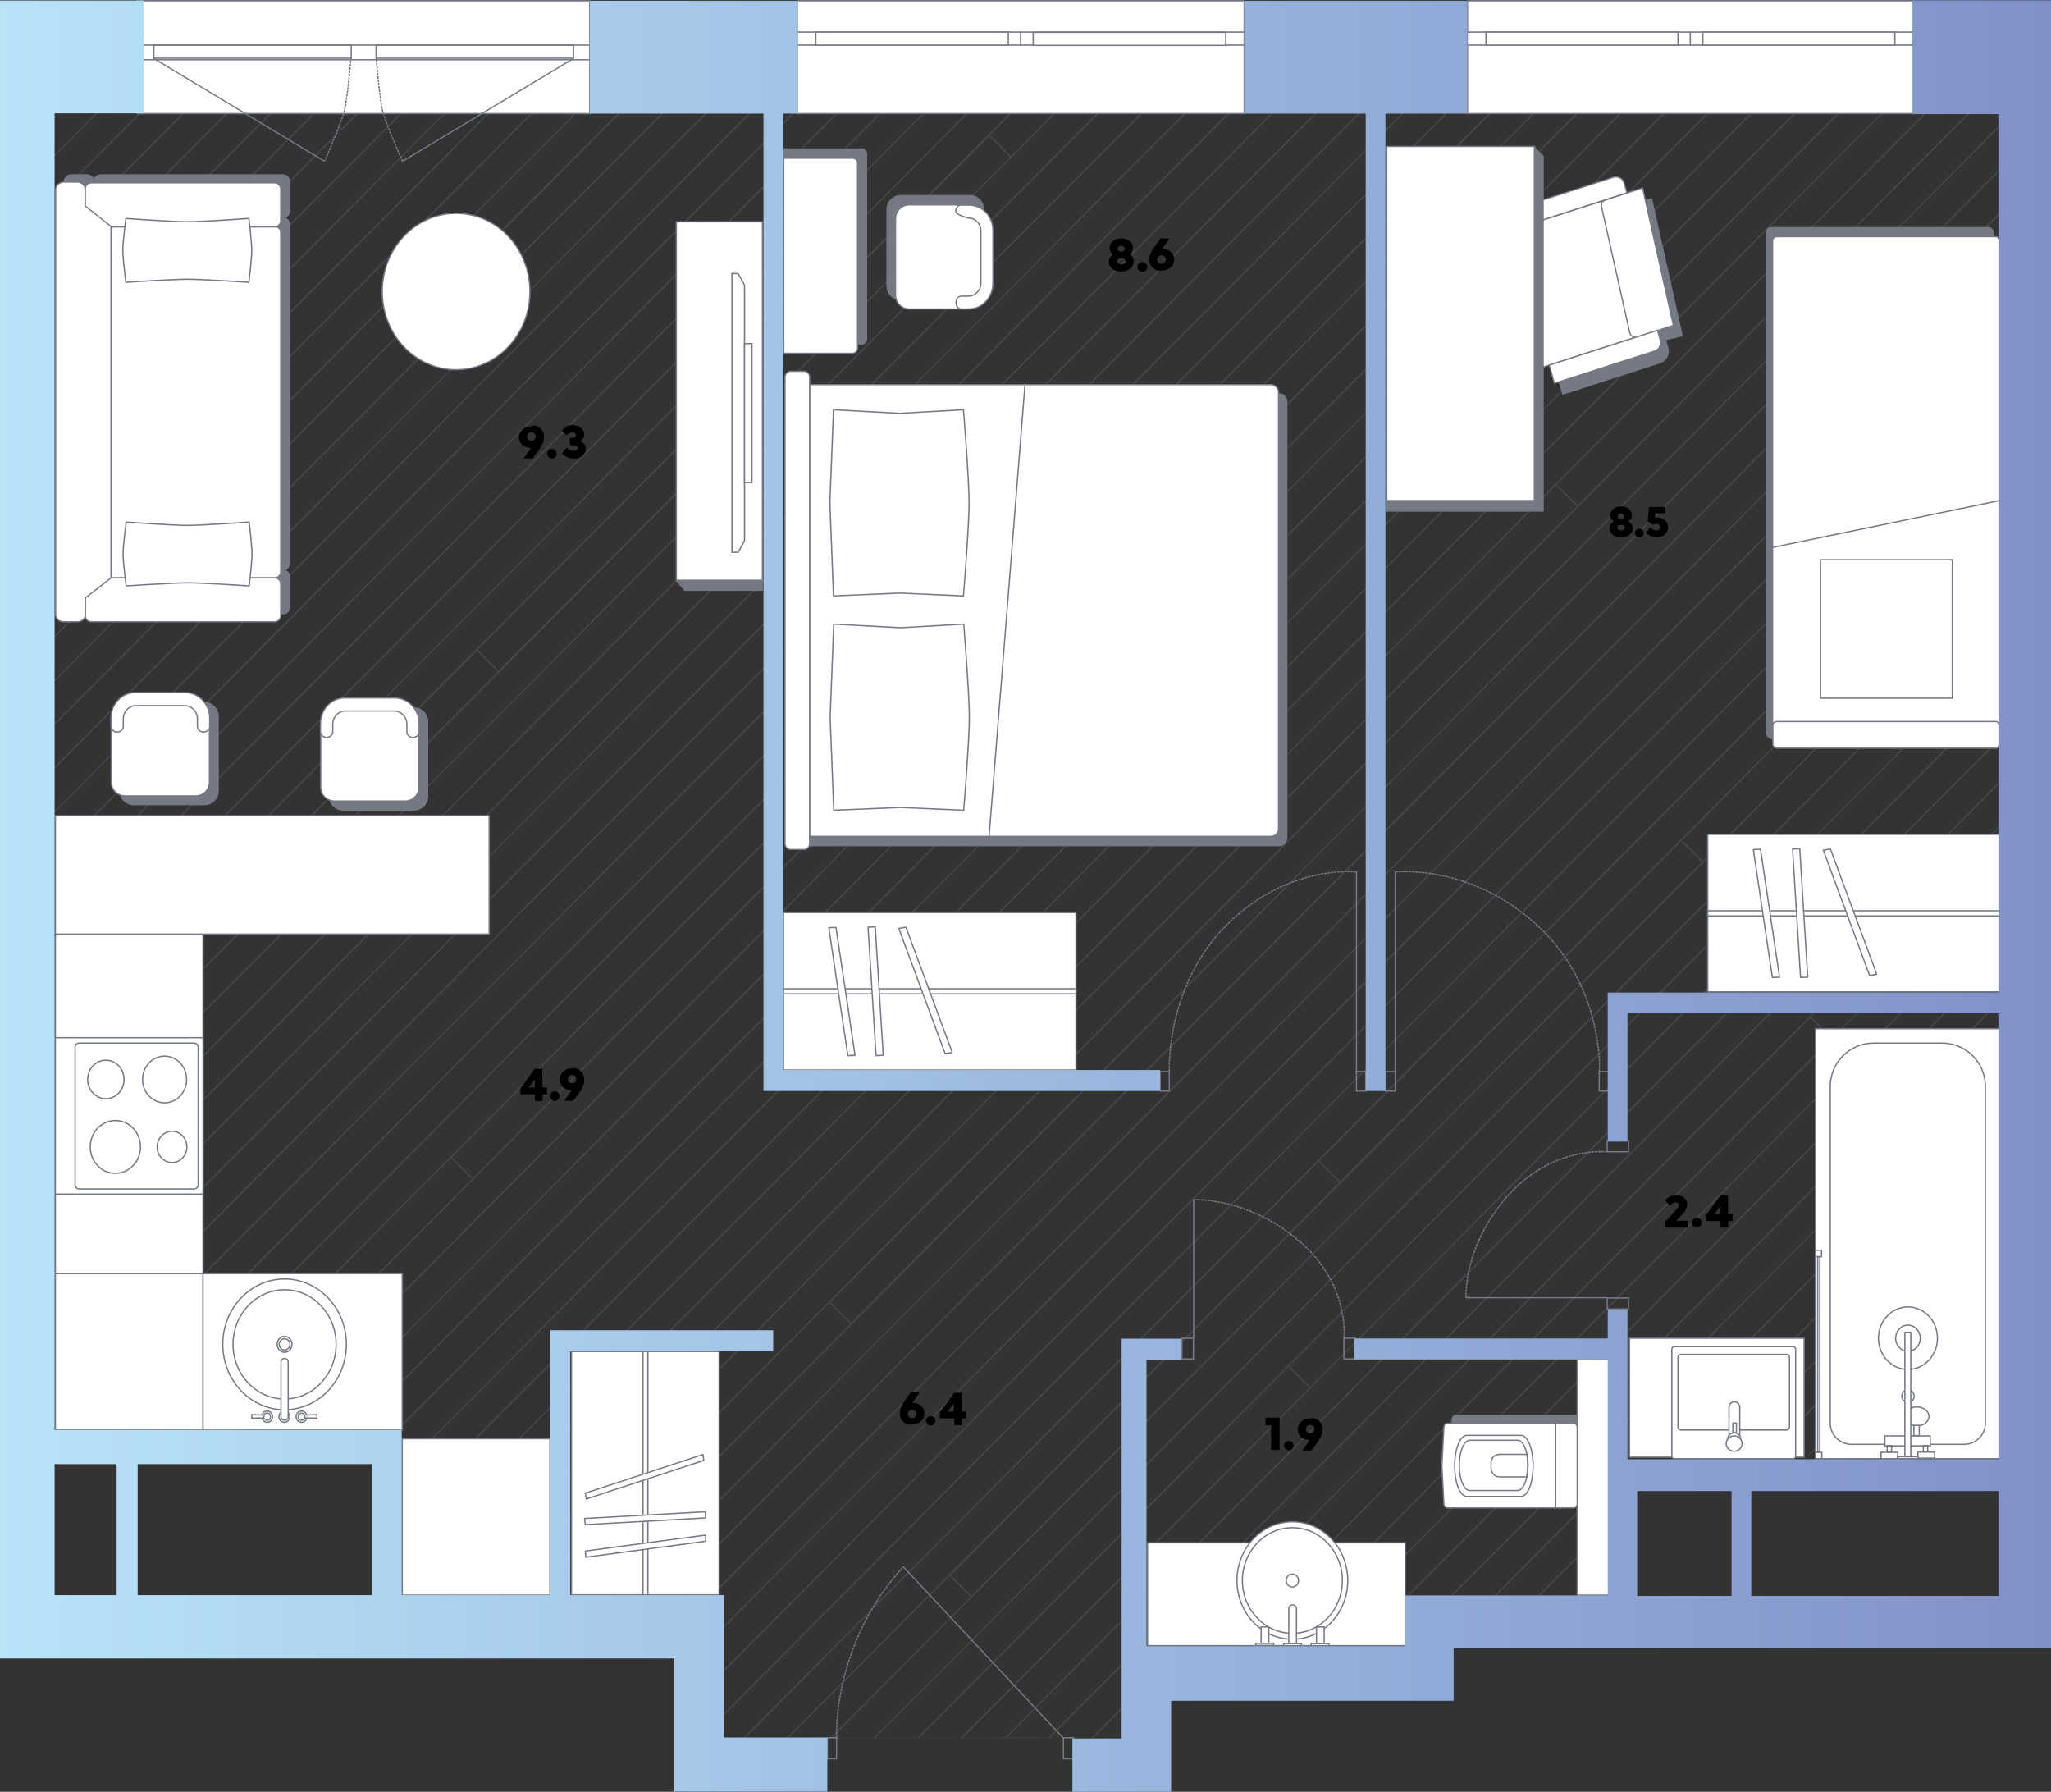 <?xml version="1.0" encoding="utf-8"?>
<!-- Generator: Adobe Illustrator 26.0.2, SVG Export Plug-In . SVG Version: 6.00 Build 0)  -->
<svg version="1.1" id="Layer_2" xmlns="http://www.w3.org/2000/svg" xmlns:xlink="http://www.w3.org/1999/xlink" x="0px" y="0px"
	 viewBox="0 0 800 698.8" style="enable-background:new 0 0 800 698.8;" xml:space="preserve">
<rect x="0" y="0" width="800" height="698.8" fill="#333333" stroke="none"/>
<style type="text/css">
	.st0{opacity:0.3;}
	.st1{fill:#757984;}
	.st2{opacity:0.3;fill:#757984;enable-background:new    ;}
	.st3{fill-rule:evenodd;clip-rule:evenodd;fill:#FFFFFF;stroke:#757984;stroke-width:0.5;stroke-miterlimit:10;}
	.st4{fill:#757984;stroke:#757984;stroke-width:0.5;stroke-miterlimit:10;}
	.st5{fill:#FFFFFF;stroke:#757984;stroke-width:0.5;stroke-miterlimit:10;}
	.st6{fill:none;stroke:#757984;stroke-width:0.5;stroke-miterlimit:10;}
	.st7{fill-rule:evenodd;clip-rule:evenodd;fill:#757984;stroke:#757984;stroke-width:0.5;stroke-miterlimit:10;}
	.st8{fill:#757984;stroke:#757984;stroke-width:0.5;stroke-linecap:round;stroke-linejoin:round;stroke-miterlimit:10;}
	.st9{fill:#FFFFFF;stroke:#757984;stroke-width:0.5;stroke-linecap:round;stroke-linejoin:round;stroke-miterlimit:10;}
	.st10{fill:none;stroke:#757984;stroke-width:0.5;stroke-linecap:round;stroke-linejoin:round;stroke-miterlimit:10;}
	.st11{fill:none;stroke:#757984;stroke-width:0.5;stroke-miterlimit:10;stroke-dasharray:1,0.3;}
	.st12{fill:none;stroke:#757984;stroke-width:0.5;stroke-miterlimit:10;stroke-dasharray:1.005,0.301;}
	.st13{fill:url(#SVGID_1_);}
</style>
<g class="st0">
	<polygon class="st1" points="225.7,42.6 21.3,247.9 21.3,248.6 226.4,42.6 	"/>
	<polygon class="st1" points="293.6,42.6 21.3,316.2 21.3,316.9 294.3,42.6 	"/>
	<polygon class="st1" points="310.6,42.6 21.3,333.3 21.3,334 311.3,42.6 	"/>
	<polygon class="st1" points="208.7,42.6 81,170.8 72.9,162.7 192.4,42.6 191.7,42.6 21.3,213.8 21.3,214.5 72.5,163 80.7,171.2 
		21.3,230.9 21.3,231.6 209.4,42.6 	"/>
	<polygon class="st1" points="327.6,42.6 21.3,350.3 21.3,351 328.3,42.6 	"/>
	<polygon class="st1" points="242.6,42.6 21.3,265 21.3,265.7 243.4,42.6 	"/>
	<polygon class="st1" points="259.6,42.6 21.3,282.1 21.3,282.8 260.3,42.6 	"/>
	<polygon class="st1" points="276.6,42.6 21.3,299.1 21.3,299.8 277.3,42.6 	"/>
	<polygon class="st1" points="446.5,42.6 21.3,469.8 21.3,470.5 447.2,42.6 	"/>
	<polygon class="st1" points="463.5,42.6 21.3,486.9 21.3,487.6 464.2,42.6 	"/>
	<polygon class="st1" points="174.7,42.6 21.3,196.7 21.3,197.4 175.4,42.6 	"/>
	<polygon class="st1" points="480.5,42.6 21.3,503.9 21.3,504.6 481.2,42.6 	"/>
	<polygon class="st1" points="497.4,42.6 21.3,521 21.3,521.7 498.1,42.6 	"/>
	<polygon class="st1" points="361.6,42.6 21.3,384.5 21.3,385.2 362.3,42.6 	"/>
	<polygon class="st1" points="344.6,42.6 21.3,367.4 21.3,368.1 345.3,42.6 	"/>
	<polygon class="st1" points="378.5,42.6 21.3,401.5 21.3,402.2 379.2,42.6 	"/>
	<path class="st1" d="M412.5,42.6l-18.2,18.3l-8.2-8.2l10.1-10.2h-0.7l-374.3,376v0.7L186,253.8l8.2,8.2L21.3,435.7v0.7l392-393.8
		L412.5,42.6L412.5,42.6z M194.5,261.6l-8.2-8.2L385.8,53.1l8.2,8.2L194.5,261.6z"/>
	<polygon class="st1" points="72.8,42.6 21.3,94.3 21.3,95 73.5,42.6 	"/>
	<polygon class="st1" points="780.2,458.9 780.2,458.2 671.3,567.6 672,567.6 	"/>
	<polygon class="st1" points="157.7,42.6 21.3,179.7 21.3,180.4 158.4,42.6 	"/>
	<polygon class="st1" points="429.5,42.6 21.3,452.7 21.3,453.4 430.2,42.6 	"/>
	<polygon class="st1" points="637.3,567.6 638,567.6 780.2,424.8 780.2,424.1 	"/>
	<polygon class="st1" points="701.3,42.6 156.6,589.8 156.6,590.5 702,42.6 	"/>
	<polygon class="st1" points="780.2,441.8 780.2,441.1 654.3,567.6 655,567.6 	"/>
	<polygon class="st1" points="773.2,567.6 773.9,567.6 780.2,561.3 780.2,560.6 	"/>
	<polygon class="st1" points="780.2,475.3 688.2,567.6 689,567.6 780.2,476 	"/>
	<polygon class="st1" points="549.8,622.1 780.2,390.6 780.2,389.9 549.1,622.1 	"/>
	<polygon class="st1" points="123.7,42.6 21.3,145.5 21.3,146.2 124.4,42.6 	"/>
	<polygon class="st1" points="106.8,42.6 21.3,128.5 21.3,129.2 107.5,42.6 	"/>
	<polygon class="st1" points="140.7,42.6 21.3,162.6 21.3,163.3 141.4,42.6 	"/>
	<polygon class="st1" points="89.8,42.6 21.3,111.4 21.3,112.1 90.5,42.6 	"/>
	<polygon class="st1" points="38.8,42.6 21.3,60.2 21.3,60.9 39.5,42.6 	"/>
	<polygon class="st1" points="514.4,42.6 21.3,538.1 21.3,538.8 515.1,42.6 	"/>
	<polygon class="st1" points="21.8,42.6 21.3,43.1 21.3,43.8 22.5,42.6 	"/>
	<polygon class="st1" points="55.8,42.6 21.3,77.3 21.3,78 56.5,42.6 	"/>
	<polygon class="st1" points="481.6,639.5 780.2,339.4 780.2,338.7 714.6,404.7 706.4,396.5 780.2,322.4 780.2,321.7 463.9,639.5 
		464.6,639.5 706.1,396.9 714.2,405 480.9,639.5 	"/>
	<polygon class="st1" points="780.2,168.1 280.6,670 280.6,670.7 780.2,168.8 	"/>
	<polygon class="st1" points="780.2,304.6 408.9,677.7 409.6,677.7 780.2,305.3 	"/>
	<polygon class="st1" points="548.2,623.1 531.8,639.5 532.5,639.5 548.2,623.8 	"/>
	<polygon class="st1" points="780.2,372.9 523.3,631 515.2,622.8 780.2,356.5 780.2,355.8 497.9,639.5 498.6,639.5 514.8,623.1 
		523,631.3 514.9,639.5 515.6,639.5 780.2,373.6 	"/>
	<polygon class="st1" points="447.6,672.9 442.8,677.7 443.5,677.7 447.6,673.6 	"/>
	<polygon class="st1" points="664.4,336.8 664.8,336.5 664.5,336.2 780.2,220 780.2,219.3 664.2,335.8 656.3,328 655.9,328.3 
		663.8,336.2 378.9,622.4 370.8,614.3 780.2,202.9 780.2,202.2 522.8,460.8 514.6,452.7 780.2,185.9 780.2,185.1 289.9,677.7 
		290.7,677.7 514.3,453 522.4,461.2 306.9,677.7 307.6,677.7 370.4,614.6 378.6,622.8 323.9,677.7 324.6,677.7 664.2,336.6 	"/>
	<polygon class="st1" points="780.2,236.3 340.9,677.7 341.6,677.7 780.2,237 	"/>
	<polygon class="st1" points="780.2,287.5 391.9,677.7 392.6,677.7 780.2,288.2 	"/>
	<polygon class="st1" points="780.2,270.5 511,540.9 502.9,532.7 780.2,254.1 780.2,253.4 357.9,677.7 358.6,677.7 502.5,533.1 
		510.7,541.2 374.9,677.7 375.6,677.7 780.2,271.2 	"/>
	<polygon class="st2" points="420.3,677.5 312.9,677.8 312.4,678.3 420.8,678 	"/>
	<polygon class="st1" points="447.6,655.8 425.8,677.7 426.5,677.7 447.6,656.5 	"/>
	<polygon class="st1" points="780.2,526.5 739.2,567.6 739.9,567.6 780.2,527.2 	"/>
	<polygon class="st1" points="780.2,509.4 722.2,567.6 722.9,567.6 780.2,510.1 	"/>
	<polygon class="st1" points="780.2,492.3 705.2,567.6 705.9,567.6 780.2,493 	"/>
	<polygon class="st1" points="780.2,543.5 756.2,567.6 756.9,567.6 780.2,544.2 	"/>
	<polygon class="st1" points="633.4,605.7 617.1,622.1 617.8,622.1 633.4,606.4 	"/>
	<polygon class="st1" points="633.4,571.6 583.1,622.1 583.8,622.1 633.4,572.3 	"/>
	<polygon class="st1" points="780.2,407 566.1,622.1 566.8,622.1 780.2,407.7 	"/>
	<polygon class="st1" points="633.4,588.6 600.1,622.1 600.8,622.1 633.4,589.3 	"/>
	<polygon class="st1" points="780.2,133.9 280.6,635.8 280.6,636.5 780.2,134.7 	"/>
	<polygon class="st1" points="395.8,299 396.2,298.6 396.2,298.6 651,42.6 650.3,42.6 395.8,298.2 387.7,290.1 387.3,290.4 
		395.5,298.6 135.5,559.8 136.2,559.8 	"/>
	<polygon class="st1" points="616.3,42.6 101.5,559.8 102.2,559.8 617.1,42.6 	"/>
	<polygon class="st1" points="633.3,42.6 118.5,559.8 119.2,559.8 634,42.6 	"/>
	<polygon class="st1" points="667.3,42.6 152.5,559.8 153.2,559.8 668,42.6 	"/>
	<polygon class="st1" points="599.4,42.6 84.6,559.8 85.3,559.8 600.1,42.6 	"/>
	<polygon class="st1" points="548.4,42.6 33.6,559.8 34.3,559.8 549.1,42.6 	"/>
	<polygon class="st1" points="184,459.7 184.3,459.4 176.3,451.3 583.1,42.6 582.4,42.6 459.2,166.3 451.1,158.1 566.1,42.6 
		565.4,42.6 50.6,559.8 51.3,559.8 450.7,158.5 458.9,166.6 175.9,450.9 175.8,450.9 175.5,451.2 175.5,451.3 67.6,559.8 
		68.3,559.8 175.9,451.7 	"/>
	<polygon class="st1" points="684.3,42.6 156.6,572.7 156.6,573.4 685,42.6 	"/>
	<polygon class="st1" points="780.2,99.8 256.6,625.9 257.3,625.9 780.2,100.5 	"/>
	<polygon class="st1" points="780.2,116.9 273.6,625.9 274.3,625.9 780.2,117.6 	"/>
	<polygon class="st1" points="780.2,151 280.6,652.9 280.6,653.6 780.2,151.7 	"/>
	<polygon class="st1" points="718.3,42.6 163,600.5 156.6,594.1 156.6,594.8 162.6,600.8 156.6,606.9 156.6,607.6 719,42.6 	"/>
	<polygon class="st1" points="780.2,82.7 239.6,625.9 240.3,625.9 780.2,83.5 	"/>
	<polygon class="st1" points="531.4,42.6 21.3,555.1 21.3,555.8 532.1,42.6 	"/>
	<polygon class="st1" points="780.2,65.7 332,515.9 323.9,507.8 780.2,49.3 780.2,48.6 205.6,625.9 206.3,625.9 323.5,508.1 
		331.7,516.3 222.6,625.9 223.3,625.9 780.2,66.4 	"/>
	<polygon class="st1" points="735.3,42.6 156.6,623.9 156.6,624.6 736,42.6 	"/>
	<polygon class="st1" points="769.2,42.6 615.4,197.1 607.2,189 752.9,42.6 752.2,42.6 171.7,625.9 172.4,625.9 606.9,189.3 
		615,197.5 188.6,625.9 189.3,625.9 769.9,42.6 	"/>
</g>
<g>
	
		<rect id="Кухня_00000038410808589646860290000006825115278601434290_" x="21.6" y="364" class="st3" width="57.6" height="132.7"/>
	<g id="Стол_с_креслом_00000116934846113446573420000000750367609725032367_">
		<path class="st4" d="M607.1,145.3l29.1-9.4l0,0l-11.9-53.3l19.9-5l11.9,53.3l-6.5,1.6l0.9,3.1c0.7,2.4-0.6,5-2.9,5.8l-38,12.3
			L607.1,145.3z"/>
		<polygon class="st5" points="583.5,91.7 598.7,144.2 646.5,128.8 631.3,76.3 		"/>
		<path class="st5" d="M635.7,129.8l-11-49.1c-0.3-1.2,0.4-2.4,1.5-2.7l14.5-4.7l12,53.6l-14.3,4.6C637.3,131.8,636,131,635.7,129.8
			z"/>
		<path class="st5" d="M646.5,128.8l1.1,3.8c0.5,1.8-0.4,3.7-2.2,4.3l-39.1,12.6l-2-7.1L646.5,128.8z"/>
		<path class="st5" d="M634.6,75.2l-1.1-3.8c-0.5-1.8-2.3-2.8-4.1-2.3l-39.1,12.6l2,7.1L634.6,75.2z"/>
		<rect x="540.9" y="57.1" class="st5" width="57.7" height="138.2"/>
		<polygon class="st4" points="540.8,195.3 598.5,195.3 598.5,57.5 601.9,61 601.9,199.3 598.5,199.3 540.8,199.3 		"/>
	</g>
	<g id="Кровать_1_00000047028502290417687690000000883003081813104818_">
		<path class="st4" d="M777.5,287.9V90.7c0-1-0.9-1.9-1.9-1.9h-84.8c-1,0-1.9,0.9-1.9,1.9v194.6c0,1.6,1.3,2.8,2.8,2.8h85.6
			C777.4,288.2,777.5,288.1,777.5,287.9z"/>
		<path class="st5" d="M780.1,284.5V94c0-0.9-0.7-1.7-1.7-1.7h-85.3c-0.9,0-1.7,0.7-1.7,1.7v190.5H780.1z"/>
		<path class="st5" d="M780.1,283v7.2c0,0.9-0.7,1.6-1.6,1.6h-85.4c-0.9,0-1.6-0.7-1.6-1.6V283c0-0.9,0.7-1.6,1.6-1.6h85.4
			C779.4,281.4,780.1,282.1,780.1,283z"/>
		<rect x="710.1" y="218.3" class="st6" width="51.4" height="54"/>
		<line class="st6" x1="691.4" y1="213.5" x2="780.1" y2="195.2"/>
	</g>
	<g id="Туалетный_столик_00000044871890178159198460000017283807892776468647_">
		<path class="st4" d="M338,132.3V60c0-1-0.8-1.9-1.9-1.9h-30.5v76.1h30.5C337.2,134.1,338,133.3,338,132.3z"/>
		<path class="st5" d="M334.5,135.8V63.6c0-1-0.8-1.9-1.9-1.9h-26.9v76.1h26.9C333.7,137.7,334.5,136.9,334.5,135.8z"/>
		<g id="Стул_00000078758141738629123750000000386209719984208539_">
			<path class="st4" d="M383.6,81.7v29.8c0,3-2.4,5.4-5.4,5.4h-26.8c-3,0-5.4-2.4-5.4-5.4V81.7c0-3,2.4-5.4,5.4-5.4h26.8
				C381.2,76.3,383.6,78.7,383.6,81.7z"/>
			<path class="st5" d="M382.6,85.3v29.8c0,3-2.4,5.4-5.4,5.4h-22.5c-3,0-5.4-2.4-5.4-5.4V85.3c0-3,2.4-5.4,5.4-5.4h22.5
				C380.1,79.9,382.6,82.3,382.6,85.3z"/>
			<path class="st5" d="M387.3,89.8v20.7c0,5.5-4.2,10-9.4,10h-3c-1.1,0-2-1.1-2-2.5s0.9-2.5,2-2.5h2.8c2.7,0,4.9-2.3,4.9-5.1V90.1
				c0-2.8-2.2-5.1-4.9-5.1c0,0-4.9-1.1-4.9-2.5s0.9-2.5,2-2.5h3C383.1,79.9,387.3,84.3,387.3,89.8z"/>
		</g>
	</g>
	<g id="Плита_00000090977072878394680300000015929569946272727941_">
		<rect x="21.6" y="404.7" class="st3" width="57.6" height="61"/>
		<path class="st3" d="M75.7,463.7H30.9c-0.9,0-1.6-0.7-1.6-1.6v-53.7c0-0.9,0.7-1.6,1.6-1.6h44.8c0.9,0,1.6,0.7,1.6,1.6v53.7
			C77.3,462.9,76.6,463.7,75.7,463.7z"/>
		<ellipse class="st3" cx="41.3" cy="421" rx="7.1" ry="7.5"/>
		<ellipse class="st3" cx="64.2" cy="421" rx="8.6" ry="9.1"/>
		<ellipse class="st3" cx="45" cy="447.3" rx="9.8" ry="10.3"/>
		<ellipse class="st3" cx="67.1" cy="447.3" rx="5.8" ry="6.1"/>
	</g>
	
		<rect id="Инсталяция_00000066483027051231551670000015908208661232501933_" x="615.2" y="530.1" class="st5" width="15.5" height="92"/>
	
		<rect id="Инсталяция_00000070804010247500057760000004779626936428193152_" x="447.6" y="601.7" class="st5" width="100.5" height="40.1"/>
	
		<rect id="Инсталяция_00000147939168451174637160000010970227672126493314_" x="635.6" y="521.9" class="st5" width="68.1" height="46.4"/>
	<g id="Шкаф_00000039124692973596405550000005828061990305625788_">
		<g id="Основа_00000079454448000688100440000009516228205356891065_">
			<rect x="666.1" y="325.4" class="st5" width="114.1" height="61.4"/>
			<rect x="666.1" y="355.2" class="st5" width="114.1" height="2"/>
		</g>
		<g id="Палки_00000035525725849368843410000005424313863271200179_">
			<path class="st5" d="M683.9,331.4l7.4,49.7l0.1,0.1l2.6-0.1c0.1,0,0.1,0,0.1-0.1l-7.4-49.7l-0.1-0.1l-2.6,0.1
				C683.9,331.4,683.9,331.4,683.9,331.4z"/>
			<path class="st5" d="M699.2,331.2l3.1,49.9l0.1,0.1l2.6-0.1c0.1,0,0.1,0,0.1-0.1l-3.1-49.9l-0.1-0.1l-2.6,0.1
				C699.2,331.1,699.2,331.2,699.2,331.2z"/>
			<path class="st5" d="M711.2,331.6l18,48.7l0.1,0.1l2.6-0.4c0.1,0,0.1,0,0.1-0.1l-18-48.7l-0.1-0.1L711.2,331.6L711.2,331.6z"/>
		</g>
	</g>
	<g id="Шкаф_00000023278680830372675620000017270184593509320098_">
		<g id="Основа_00000108272831543350798500000012863234436622543779_">
			<rect x="305.6" y="355.9" class="st5" width="114.1" height="61.4"/>
			<rect x="305.6" y="385.6" class="st5" width="114.1" height="2"/>
		</g>
		<g id="Палки_00000177444411113542508220000002798874690658404240_">
			<path class="st5" d="M323.3,361.9l7.4,49.7l0.1,0.1l2.6-0.1c0.1,0,0.1,0,0.1-0.1l-7.4-49.7l-0.1-0.1l-2.6,0.1L323.3,361.9z"/>
			<path class="st5" d="M338.6,361.7l3.1,49.9l0.1,0.1l2.6-0.1c0.1,0,0.1,0,0.1-0.1l-3.1-49.9l-0.1-0.1l-2.6,0.1
				C338.6,361.6,338.6,361.6,338.6,361.7z"/>
			<path class="st5" d="M350.6,362.1l18,48.7l0.1,0.1l2.6-0.4c0.1,0,0.1,0,0.1-0.1l-18-48.7l-0.1-0.1L350.6,362.1
				C350.6,362,350.6,362.1,350.6,362.1z"/>
		</g>
	</g>
	<g id="Шкаф_00000178164380535878847680000004602728374074730428_">
		<g id="Основа_00000098195553938265587310000017115744074662195871_">
			<rect x="222.9" y="527.1" class="st5" width="57.6" height="94.9"/>
			<rect x="250.8" y="527.1" class="st5" width="1.9" height="94.9"/>
		</g>
		<g id="Палки_00000144303240301046226980000010185796871329734538_">
			<path class="st5" d="M228.5,607.3l46.7-6.2l0.1-0.1l-0.1-2.2c0-0.1,0-0.1-0.1-0.1l-46.7,6.2l-0.1,0.1L228.5,607.3L228.5,607.3z"
				/>
			<path class="st5" d="M228.3,594.6l46.8-2.6c0,0,0.1,0,0.1-0.1l-0.1-2.2c0-0.1,0-0.1-0.1-0.1l-46.9,2.6c0,0-0.1,0-0.1,0.1
				L228.3,594.6L228.3,594.6z"/>
			<path class="st5" d="M228.7,584.6l45.7-15l0.1-0.1l-0.3-2.1c0-0.1,0-0.1-0.1-0.1l-45.7,15l-0.1,0.1L228.7,584.6L228.7,584.6z"/>
		</g>
	</g>
	<g id="Ванна_00000142162566524651275830000004023544782780683402_">
		<rect x="708.1" y="401.2" class="st5" width="72" height="167.7"/>
		<path class="st5" d="M774.4,423.7V555c0,4.6-3.7,8.3-8.3,8.3h-43.9c-4.6,0-8.3-3.7-8.3-8.3V423.7c0-9.3,7.6-16.9,16.9-16.9h26.7
			C766.9,406.8,774.4,414.4,774.4,423.7z"/>
		<ellipse class="st5" cx="744.2" cy="544.5" rx="2.4" ry="2.5"/>
		<g id="Душевая_лейка_00000024690094678772802880000003329577813006150329_">
			<rect x="735.2" y="560" class="st5" width="17.7" height="3.9"/>
			<ellipse class="st5" cx="747.7" cy="552.4" rx="4.7" ry="3.7"/>
			<ellipse class="st5" cx="744.2" cy="521.9" rx="11.5" ry="12.2"/>
			<ellipse class="st6" cx="744.2" cy="521.9" rx="4.8" ry="5.1"/>
			<rect x="743" y="519.6" class="st5" width="2.3" height="48.5"/>
			<rect x="740.2" y="568.1" class="st6" width="7.9" height="0.8"/>
			<rect x="733.7" y="566.4" class="st6" width="6.5" height="2.5"/>
			<rect x="748.1" y="566.3" class="st6" width="6.5" height="2.4"/>
			<rect x="736.1" y="563.8" class="st6" width="1.7" height="2.4"/>
			<rect x="750.2" y="563.8" class="st6" width="1.7" height="2.4"/>
			<rect x="746.5" y="555.9" class="st5" width="2.1" height="4"/>
		</g>
		<g id="Шторка_00000163070262242996817470000010104982617173797818_">
			<rect x="708.1" y="566.4" class="st5" width="2.5" height="2.5"/>
			<rect x="708.1" y="487.6" class="st5" width="2.4" height="2.5"/>
			<rect x="709" y="490.2" class="st5" width="0.8" height="76.2"/>
		</g>
	</g>
	
		<ellipse id="Журнальный_стол_00000067235913624521571670000011972272313813589651_" class="st5" cx="177.9" cy="113.7" rx="28.8" ry="30.5"/>
	<g id="Стул_00000154395176114879463420000015131291219880540823_">
		<path class="st4" d="M79.7,274H52.2c-3,0-5.4,2.4-5.4,5.4v29c0,3,2.4,5.4,5.4,5.4h27.5c3,0,5.4-2.4,5.4-5.4v-29
			C85.1,276.5,82.7,274,79.7,274z"/>
		<path class="st5" d="M76.3,275.2H48.8c-3,0-5.4,2.4-5.4,5.4V305c0,3,2.4,5.4,5.4,5.4h27.5c3,0,5.4-2.4,5.4-5.4v-24.4
			C81.8,277.6,79.3,275.2,76.3,275.2z"/>
		<path class="st5" d="M72.3,270.1H52.7c-5.2,0-9.4,4.5-9.4,10v3.2c0,1.2,1.1,2.2,2.4,2.2s2.4-1,2.4-2.2v-3c0-2.8,2.2-5.1,4.9-5.1
			h19.1c2.7,0,4.9,2.3,4.9,5.1v3c0,1.2,1.1,2.2,2.4,2.2s2.4-1,2.4-2.2v-3.2C81.8,274.6,77.5,270.1,72.3,270.1z"/>
	</g>
	<g id="Стул_00000083785529278748753200000005357869888492544640_">
		<path class="st4" d="M161.4,276.1h-27.5c-3,0-5.4,2.4-5.4,5.4v29c0,3,2.4,5.4,5.4,5.4h27.5c3,0,5.4-2.4,5.4-5.4v-29
			C166.8,278.5,164.4,276.1,161.4,276.1z"/>
		<path class="st5" d="M158,277.2h-27.5c-3,0-5.4,2.4-5.4,5.4V307c0,3,2.4,5.4,5.4,5.4H158c3,0,5.4-2.4,5.4-5.4v-24.4
			C163.4,279.6,161,277.2,158,277.2z"/>
		<path class="st5" d="M154,272.2h-19.6c-5.2,0-9.4,4.5-9.4,10v3.2c0,1.2,1.1,2.2,2.4,2.2s2.4-1,2.4-2.2v-3c0-2.8,2.2-5.1,4.9-5.1
			h19.1c2.7,0,4.9,2.3,4.9,5.1v3c0,1.2,1.1,2.2,2.4,2.2s2.4-1,2.4-2.2v-3.2C163.4,276.6,159.2,272.2,154,272.2z"/>
	</g>
	<g id="Тумба_под_TV_00000067216191055859026960000007527262064029874582_">
		<path class="st4" d="M266.3,224.3l-2.1,1.6c-0.3,0.2-0.3,0.5-0.1,0.8l3,3.5h30.2v-3.9H268L266.3,224.3z"/>
		<rect x="263.8" y="86.5" class="st5" width="33.6" height="139.8"/>
		<g id="TV_00000016773325595343834290000016627031171334809752_">
			<polygon class="st5" points="285.5,161.1 285.5,215.4 287.9,215.4 290.4,210.9 290.4,161.1 290.4,111.2 287.9,106.7 285.5,106.7 
							"/>
			<rect x="290.4" y="134" class="st5" width="2.9" height="54.2"/>
		</g>
	</g>
	
		<rect id="Кухня_00000173866065393703591840000004767336132865226145_" x="21.6" y="496.7" class="st3" width="57.6" height="61"/>
	
		<rect id="Кухня_00000179604728827775637480000013866250458584779924_" x="21.6" y="318.1" class="st3" width="169.2" height="46.2"/>
	
		<rect id="Кухня_00000017490188129468404710000014782872988897036443_" x="156.9" y="561.1" class="st3" width="57.6" height="61"/>
	
		<rect id="Кухня_00000129899022228774836370000017163237653082827444_" x="79.2" y="496.7" class="st3" width="77.7" height="61"/>
	<g id="Диван_00000065058165583832831050000014475381729404130226_">
		<path class="st4" d="M33.7,68.2H28c-1.6,0-2.9,1.1-2.9,2.5v4.9c0,1.4,1.3,2.5,2.9,2.5h5.7c1.6,0,2.9-1.1,2.9-2.5v6.9
			c0,1.3,1.2,2.4,2.8,2.4h63.9c-1.6,0-2.9,1.1-2.9,2.5v132.4c0,1.4,1.3,2.5,2.9,2.5h1.6c-1.6,0-2.8,1.1-2.8,2.4V237
			c0,1.3,1.3,2.4,2.8,2.4h5.2c1.6,0,2.8-1.1,2.8-2.4v-12.3c0-1.3-1.3-2.4-2.8-2.4H110c1.6,0,2.9-1.1,2.9-2.5V87.4
			c0-1.4-1.3-2.5-2.9-2.5h0.1c1.5,0,2.8-1.1,2.8-2.4V70.6c0-1.3-1.2-2.4-2.8-2.4H39.4c-1.5,0-2.8,1.1-2.8,2.4v0.1
			C36.7,69.3,35.3,68.2,33.7,68.2z"/>
		<path class="st5" d="M33.2,227.7v12.4c0,1.3,1.1,2.4,2.4,2.4h71.5c1.3,0,2.4-1.1,2.4-2.4v-12.4c0-1.3-1.1-2.4-2.4-2.4H35.6
			C34.3,225.4,33.2,226.4,33.2,227.7z"/>
		<path class="st5" d="M109.5,90.6V223c0,1.3-1,2.3-2.3,2.3h-64c-1.3,0-2.3-1-2.3-2.3V90.6c0-1.3,1-2.3,2.3-2.3h64
			C108.5,88.4,109.5,89.4,109.5,90.6z"/>
		<path class="st5" d="M33.2,73.7v12.4c0,1.3,1.1,2.4,2.4,2.4h71.5c1.3,0,2.4-1.1,2.4-2.4V73.7c0-1.3-1.1-2.4-2.4-2.4H35.6
			C34.3,71.3,33.2,72.4,33.2,73.7z"/>
		<path class="st5" d="M21.7,73.9v165.9c0,1.5,1.4,2.7,3.1,2.7h5.4c1.7,0,3.1-1.2,3.1-2.7v-6.6l10.1-7.9l-0.1-0.1V88.3l0,0l-10.1-8
			v-6.6c0-1.5-1.4-2.7-3.1-2.7h-5.4C23,71.2,21.7,72.4,21.7,73.9z"/>
		<path class="st5" d="M97.1,85.2c0,0,1.1,9.4,1.1,12.5s-1.1,12.4-1.1,12.4s-17.9-1.2-23.8-1.2c-6.1,0-24.2,1.2-24.2,1.2
			s-1.2-9.4-1.2-12.5s1.2-12.4,1.2-12.4s17.9,1.3,23.8,1.3C79,86.5,97.1,85.2,97.1,85.2z"/>
		<path class="st5" d="M97.2,203.6c0,0,1.1,9.4,1.1,12.5s-1.1,12.4-1.1,12.4s-17.9-1.2-23.8-1.2c-6.1,0-24.2,1.2-24.2,1.2
			S48,219.1,48,216s1.2-12.4,1.2-12.4s17.9,1.3,23.8,1.3C79.1,204.9,97.2,203.6,97.2,203.6z"/>
	</g>
	<g id="Кровать_2_2_00000072993703962358111670000015580048977428653459_">
		<path class="st7" d="M315.8,329.8V153.6h183.1c1.6,0,3,1.3,3,3v170.2c0,1.6-1.3,3-3,3H315.8z"/>
		<path class="st3" d="M315.8,326.1V150h179.9c1.6,0,3,1.3,3,3v170.2c0,1.6-1.3,3-3,3H315.8V326.1z"/>
		<path class="st3" d="M315.8,147v182.1c0,1.2-1,2.2-2.2,2.2h-5.2c-1.2,0-2.2-1-2.2-2.2V147c0-1.2,1-2.2,2.2-2.2h5.2
			C314.8,144.8,315.8,145.8,315.8,147z"/>
		<path class="st6" d="M375.8,159.8c0,0,2.2,27.2,2.2,36.3s-2.2,36.3-2.2,36.3l-24.7-1.1l-26,1.1l-1.4-36.3l1.4-36.3l26,1.4
			L375.8,159.8z"/>
		<path class="st6" d="M375.9,243.4c0,0,2.2,27.2,2.2,36.3s-2.2,36.3-2.2,36.3l-24.7-1.1l-26,1.1l-1.4-36.3l1.4-36.3l26,1.4
			L375.9,243.4z"/>
		<line class="st6" x1="385.8" y1="326.1" x2="399.8" y2="150"/>
	</g>
	<g id="Туалет_00000119829448149693735260000000088454792269110149_">
		<path class="st8" d="M566.5,553.5c0-0.8,0.6-1.5,1.4-1.5h47.3v33h-47.3c-0.8,0-1.4-0.7-1.4-1.5l-0.8-15L566.5,553.5z"/>
		<path class="st9" d="M563.2,556.6c0-0.8,0.6-1.5,1.4-1.5h49.2c0.8,0,1.4,0.7,1.4,1.5v30c0,0.8-0.6,1.5-1.4,1.5h-49.2
			c-0.8,0-1.4-0.7-1.4-1.5l-0.8-15L563.2,556.6z"/>
		<path class="st9" d="M572.1,559.8h8.1h5h8.1c2.6,0,4.7,5.3,4.7,11.9s-2.1,11.9-4.7,11.9h-8.1h-5h-8.1c-2.6,0-4.7-5.3-4.7-11.9
			S569.5,559.8,572.1,559.8z"/>
		<line class="st10" x1="606.8" y1="555.1" x2="606.8" y2="588.1"/>
		<path class="st10" d="M573.3,561.7h7.1h4.4h7.1c2.3,0,4.1,4.4,4.1,9.8s-1.8,9.8-4.1,9.8h-7.1h-4.4h-7.1c-2.3,0-4.1-4.4-4.1-9.8
			S571,561.7,573.3,561.7z"/>
		<path class="st10" d="M584.9,567.2h10.6c0.3,1.3,0.4,2.8,0.4,4.4c0,1.6-0.2,3.1-0.4,4.4h-10.6c-1.8,0-3.3-1.6-3.3-3.5v-1.8
			C581.5,568.7,583,567.2,584.9,567.2z"/>
	</g>
	<g id="Раковина_кухни_00000168819773169682555690000013249050235208835768_">
		<ellipse class="st3" cx="111" cy="524.3" rx="24.1" ry="25.5"/>
		<ellipse class="st3" cx="111" cy="524.3" rx="20.1" ry="21.3"/>
		<ellipse class="st3" cx="111" cy="524.3" rx="2.9" ry="3.1"/>
		<ellipse class="st3" cx="111" cy="524.3" rx="2.1" ry="2.2"/>
		<ellipse class="st3" cx="104.2" cy="552.5" rx="2.1" ry="2.2"/>
		<ellipse class="st3" cx="110.9" cy="552.5" rx="2.1" ry="2.2"/>
		<path class="st3" d="M111,553.9c-0.8,0-1.4-0.6-1.4-1.3v-10.2v-1.1v-10.2c0-0.7,0.6-1.3,1.4-1.3s1.4,0.6,1.4,1.3v10.2v1.1v10.2
			C112.4,553.3,111.7,553.9,111,553.9z"/>
		<polygon class="st3" points="103.1,553 98.2,553.1 98.2,551.7 103.1,551.9 		"/>
		<ellipse class="st3" cx="104.2" cy="552.5" rx="1.3" ry="1.4"/>
		<ellipse class="st3" cx="117.6" cy="552.5" rx="2.1" ry="2.2"/>
		<polygon class="st3" points="118.6,553 123.6,553.1 123.6,551.7 118.6,551.9 		"/>
		<ellipse class="st3" cx="117.6" cy="552.5" rx="1.3" ry="1.4"/>
	</g>
	<g id="Раковина_ванная_круглая_00000134966697099220775310000002862744655449977218_">
		<ellipse class="st9" cx="504.1" cy="616.4" rx="21.6" ry="22.9"/>
		<ellipse class="st9" cx="504.1" cy="616.4" rx="19.5" ry="20.6"/>
		<ellipse class="st9" cx="504.1" cy="616.4" rx="2.4" ry="2.5"/>
		<path class="st9" d="M505.7,627.4c0-0.8-0.7-1.5-1.5-1.5s-1.5,0.7-1.5,1.5V641h3V627.4z"/>
		<rect x="500.7" y="641" class="st9" width="6.9" height="0.8"/>
		<rect x="513.5" y="634.5" class="st9" width="3" height="6.5"/>
		<rect x="511.4" y="641" class="st9" width="7" height="0.8"/>
		<rect x="491.9" y="634.5" class="st9" width="3" height="6.5"/>
		<rect x="489.8" y="640.9" class="st9" width="7" height="0.8"/>
	</g>
	<g id="Раковина_кв_00000123407609650450152160000004759922495176235928_">
		<path class="st5" d="M652.1,567.9v-41.7c0-0.6,0.5-1,1-1h46.3c0.6,0,1,0.5,1,1v41.7c0,0.6-0.5,1-1,1h-46.3
			C652.5,568.9,652.1,568.5,652.1,567.9z"/>
		<path class="st5" d="M654.5,556.6v-27.3c0-0.6,0.5-1.1,1.1-1.1h41.3c0.6,0,1.1,0.5,1.1,1.1v27.3c0,0.6-0.5,1.1-1.1,1.1h-41.3
			C655,557.7,654.5,557.2,654.5,556.6z"/>
		<path class="st5" d="M678.6,548.9v12.2h-4.2v-12.2l0,0c0-1.2,0.9-2.2,2.1-2.2C677.7,546.7,678.6,547.7,678.6,548.9z"/>
		<rect x="675.9" y="555" class="st5" width="1.4" height="3.8"/>
		<ellipse class="st5" cx="676.4" cy="561.6" rx="2.6" ry="2.8"/>
		<ellipse class="st5" cx="676.4" cy="563" rx="3.1" ry="3"/>
	</g>
</g>
<g>
	<g id="Дверь_00000045582935072487510770000005232495456658557825_">
		<path class="st11" d="M456.1,417.9c0,0-1.6-33.6,22.7-57.5c24.1-23.7,50.4-20.3,50.4-20.3"/>
		<line class="st6" x1="529.1" y1="418.7" x2="529.1" y2="340"/>
		<rect x="452.5" y="417.9" class="st6" width="3.6" height="7.6"/>
		<rect x="529.1" y="417.9" class="st6" width="3.6" height="7.6"/>
	</g>
	<g id="Дверь_00000056387552005833491860000011815866934529788082_">
		<path class="st11" d="M623.9,417.9c0,0,1.8-33.6-24.8-57.5c-26.2-23.7-54.8-20.3-54.8-20.3"/>
		<line class="st6" x1="544.2" y1="418.7" x2="544.2" y2="340"/>
		<rect x="623.8" y="417.9" class="st6" width="3.8" height="7.6"/>
		<rect x="540.4" y="417.9" class="st6" width="3.8" height="7.6"/>
	</g>
	<g id="Дверь_00000160873595075147805620000011352418858387273882_">
		<path class="st11" d="M524.2,521.8c0,0,2.5-21.2-17.9-38.2c-20.1-16.9-40.7-15.7-40.7-15.7"/>
		<line class="st6" x1="465.6" y1="521.8" x2="465.6" y2="467.9"/>
		<rect x="524.2" y="521.9" class="st6" width="4.5" height="8.1"/>
		<rect x="461" y="521.9" class="st6" width="4.5" height="8.1"/>
	</g>
	<g id="Дверь_00000111189188579944702200000010316340964150305686_">
		<path class="st11" d="M626.9,449.2c0,0-21.6-2.4-39,17.4c-17.2,19.5-16.1,39.5-16.1,39.5"/>
		<line class="st6" x1="626.9" y1="506.1" x2="571.8" y2="506.1"/>
		<rect x="626.9" y="444.9" class="st6" width="8.3" height="4.3"/>
		<rect x="626.9" y="506.2" class="st6" width="8.3" height="4.3"/>
	</g>
	<g id="Дверь_00000167379003242998282490000011541185200676302212_">
		<path class="st11" d="M326.3,677.7c0,0-1.8-36.5,26.1-66.7"/>
		<line class="st6" x1="414.8" y1="677.9" x2="352.3" y2="611"/>
		<rect x="322.7" y="677.7" class="st6" width="3.6" height="8.2"/>
		<rect x="414.8" y="677.7" class="st6" width="3.9" height="8.2"/>
	</g>
	<g id="Окно_00000042700609349919982480000012317708866926574005_">
		<rect x="311" y="0.3" class="st9" width="174.3" height="44"/>
		<rect x="311" y="12.5" class="st9" width="174.3" height="5.1"/>
		<rect x="318.2" y="12.5" class="st9" width="75.1" height="5.1"/>
		<rect x="403" y="12.6" class="st9" width="75.1" height="5.1"/>
		<line class="st10" x1="398.1" y1="17.6" x2="398.1" y2="12.5"/>
	</g>
	<g id="Окно_00000067953897099703388620000010701972869315990446_">
		<rect x="572.4" y="0.3" class="st9" width="174" height="44"/>
		<rect x="572.3" y="12.5" class="st9" width="174" height="5.1"/>
		<rect x="579.6" y="12.5" class="st9" width="74.9" height="5.1"/>
		<rect x="664.2" y="12.5" class="st9" width="74.9" height="5.1"/>
		<line class="st10" x1="659.3" y1="17.6" x2="659.3" y2="12.5"/>
	</g>
	<g id="Окно_фр_00000023280039215843193550000017344771799056653971_">
		<rect x="53.6" y="0.3" class="st5" width="176.4" height="44"/>
		<rect x="53.6" y="17.6" class="st6" width="176.4" height="5.7"/>
		<rect x="60" y="17.6" class="st6" width="77" height="5.1"/>
		<rect x="146.7" y="17.6" class="st6" width="77" height="5.1"/>
		<line class="st6" x1="126.6" y1="62.9" x2="60" y2="22.8"/>
		<line class="st6" x1="157" y1="62.9" x2="223.7" y2="22.8"/>
		<g>
			<g>
				<path class="st6" d="M126.6,62.9c0,0,0.1-0.2,0.2-0.5"/>
				<path class="st12" d="M126.9,62.2c1.3-3,6.3-14.6,7.4-18.9c1.1-4.4,2.3-16.9,2.5-19.8"/>
				<path class="st6" d="M136.9,23.2c0-0.3,0-0.5,0-0.5"/>
			</g>
		</g>
		<path class="st11" d="M157,62.9c0,0-6.4-14.3-7.7-19.4c-1.3-5.2-2.6-21.3-2.6-21.3"/>
	</g>
</g>
<g>
	<g>
		<path d="M635.2,203.4c0.5,0.3,0.9,0.7,1.2,1.2s0.4,0.9,0.4,1.5c0,1-0.4,1.9-1.3,2.5c-0.9,0.7-1.9,1-3.2,1s-2.3-0.3-3.2-1
			s-1.3-1.5-1.3-2.5c0-0.5,0.1-1,0.4-1.5s0.7-0.8,1.2-1.2c-0.4-0.3-0.7-0.7-1-1.1s-0.3-0.8-0.3-1.3c0-1,0.4-1.8,1.2-2.5s1.8-1,3-1
			s2.2,0.3,3,1s1.2,1.5,1.2,2.5c0,0.5-0.1,0.9-0.3,1.3C636,202.7,635.6,203.1,635.2,203.4z M630.8,205.8c0,0.3,0.1,0.6,0.4,0.8
			c0.3,0.2,0.7,0.3,1.1,0.3c0.4,0,0.8-0.1,1.1-0.3s0.4-0.5,0.4-0.8s-0.1-0.6-0.4-0.8c-0.3-0.2-0.7-0.3-1.1-0.3
			c-0.4,0-0.8,0.1-1.1,0.3S630.8,205.5,630.8,205.8z M631,201.3c0,0.3,0.1,0.6,0.3,0.8s0.5,0.3,0.9,0.3s0.7-0.1,0.9-0.3
			s0.3-0.5,0.3-0.8s-0.1-0.6-0.4-0.7c-0.2-0.2-0.5-0.3-0.9-0.3s-0.7,0.1-0.9,0.3C631.1,200.7,631,201,631,201.3z"/>
		<path d="M641.1,207.9c0,0.5-0.2,0.9-0.5,1.2s-0.7,0.5-1.2,0.5s-0.9-0.2-1.2-0.5s-0.5-0.7-0.5-1.2s0.2-0.9,0.5-1.2s0.7-0.5,1.2-0.5
			s0.9,0.2,1.2,0.5C640.9,207,641.1,207.4,641.1,207.9z"/>
		<path d="M646.4,201.8c1.2,0,2.2,0.4,3,1.1c0.8,0.7,1.2,1.6,1.2,2.7c0,1.1-0.4,2.1-1.2,2.8s-1.9,1.1-3.1,1.1
			c-0.8,0-1.5-0.1-2.3-0.4c-0.7-0.3-1.4-0.7-1.9-1.2l1.5-2.2c0.5,0.4,0.9,0.7,1.3,0.9c0.4,0.2,0.9,0.3,1.3,0.3c0.4,0,0.7-0.1,1-0.4
			c0.3-0.2,0.4-0.5,0.4-0.9s-0.1-0.7-0.4-0.9c-0.3-0.2-0.7-0.4-1.1-0.4c-0.2,0-0.4,0-0.6,0.1c-0.2,0.1-0.4,0.1-0.7,0.3l-2.1-1.4
			l0.5-5.6h6.4v2.5h-4l-0.1,1.6c0.1,0,0.3-0.1,0.4-0.1C646,201.8,646.2,201.8,646.4,201.8z"/>
	</g>
</g>
<linearGradient id="SVGID_1_" gradientUnits="userSpaceOnUse" x1="0" y1="-631.6" x2="800" y2="-631.6" gradientTransform="matrix(1 0 0 -1 0 -282)">
	<stop  offset="2.663895e-07" style="stop-color:#B8E3F9"/>
	<stop  offset="1" style="stop-color:#8191C8"/>
</linearGradient>
<path class="st13" d="M800,0.1h-54v44.4h33.8v342.6h-145h-7.7v8.2v49.9h7.7v-50h145v173.9h-145v-58.4h-7.7V522h-98.8v8.2h98.8v92
	h-79.3V642H447.2V530.3h13.4v-8.2h-13.4h-9.7v8.2V642v21.3V678h-19.2v21.1h19.2h19.3V678v-14.7H567v-20.5h212.7H800V0.3V0.1z
	 M675.4,581.5v40.9h-36.8v-40.9H675.4z M683.1,622.4v-40.9h96.7v40.9H683.1z M532.7,425.5h7.7V44.3h31.9v-44h-87v44h47.4
	L532.7,425.5L532.7,425.5z M297.8,417.3v8.2h7.7h147v-8.2h-147v-373h5.8v-44H230v44h67.8V417.3z M282.3,646.8v-24.7H263h-40.6V527
	h79.2v-8.2h-79.2h-7.7v8.2v95.1h-58V571v-10.2v-3.1H21.3V44.2H56v-44H21.3H0v44v577.9v22.4v2.3h263v30.8v21.1h19.3h40.4v-21.1h-40.4
	V646.8z M145,622.1H53.7V571H145V622.1z M21.3,571h24.2v51.1H21.3V571z"/>
<g>
	<g>
		<path d="M211.6,424.1l-0.1-7.3h-2.9l-5.6,7.6v2.4h5.6v2.6h3v-2.6h1.8v-2.7H211.6z M208.6,424.1h-2.4l2.4-3.2V424.1z"/>
		<path d="M215.1,428.8c-0.7-0.7-0.7-1.9,0-2.6l0,0c0.3-0.4,0.8-0.6,1.3-0.6s1,0.2,1.3,0.6c0.4,0.3,0.6,0.8,0.5,1.3
			c0,1-0.9,1.9-1.9,1.9C215.9,429.4,215.4,429.2,215.1,428.8z"/>
		<path d="M225.6,417.1c0.7,0.4,1.3,0.9,1.7,1.6s0.6,1.5,0.6,2.4c0,0.5-0.1,1-0.2,1.5c-0.1,0.6-0.4,1.1-0.6,1.7
			c-0.4,0.7-0.8,1.4-1.3,2l-2.2,3h-3.5l4.8-6.7v2.3c-0.3,0.1-0.5,0.2-0.8,0.2s-0.7,0.1-1,0.1c-0.9,0-1.7-0.2-2.5-0.6
			c-0.7-0.3-1.3-0.9-1.7-1.5s-0.6-1.4-0.6-2.1c0-0.8,0.2-1.6,0.6-2.2c0.4-0.7,1-1.2,1.7-1.6c0.8-0.4,1.6-0.6,2.5-0.6
			C224,416.4,224.9,416.6,225.6,417.1z M222.3,419.4c-0.2,0.1-0.4,0.3-0.6,0.6c-0.1,0.3-0.2,0.6-0.2,0.9s0.1,0.6,0.2,0.8
			c0.1,0.2,0.3,0.4,0.6,0.6c0.3,0.1,0.6,0.2,0.9,0.2c0.3,0,0.6-0.1,0.8-0.2s0.5-0.3,0.6-0.6s0.2-0.6,0.2-0.9s-0.1-0.6-0.2-0.8
			c-0.1-0.2-0.3-0.4-0.6-0.6c-0.3-0.1-0.6-0.2-0.9-0.2C222.9,419.2,222.6,419.3,222.3,419.4L222.3,419.4z"/>
	</g>
	<g>
		<g>
			<path d="M213.9,178.2c-0.7-0.7-0.7-1.9,0-2.6l0,0c0.3-0.4,0.8-0.6,1.3-0.5c1,0,1.9,0.8,1.9,1.9c0,0.5-0.2,1-0.6,1.3
				C215.8,179,214.6,179,213.9,178.2L213.9,178.2z"/>
			<path d="M209.9,166.4c0.7,0.4,1.3,0.9,1.7,1.6c0.4,0.7,0.6,1.5,0.6,2.5c0,0.5-0.1,1-0.2,1.5c-0.1,0.6-0.4,1.1-0.7,1.7
				c-0.4,0.7-0.8,1.4-1.3,2l-2.2,3.1h-3.6l4.9-6.8v2.4c-0.3,0.1-0.5,0.2-0.8,0.2s-0.7,0.1-1,0.1c-0.9,0-1.7-0.2-2.6-0.5
				c-0.7-0.3-1.3-0.9-1.7-1.5s-0.6-1.4-0.6-2.1c0-0.8,0.2-1.6,0.6-2.2c0.4-0.7,1-1.2,1.7-1.5c0.8-0.4,1.6-0.6,2.6-0.6
				C208.1,165.7,209,165.9,209.9,166.4z M206.4,168.8c-0.2,0.1-0.4,0.3-0.6,0.6c-0.1,0.3-0.2,0.6-0.2,0.9s0.1,0.6,0.2,0.8
				c0.1,0.2,0.3,0.4,0.6,0.6c0.3,0.1,0.6,0.2,0.8,0.2c0.3,0,0.6-0.1,0.9-0.2c0.2-0.1,0.4-0.3,0.6-0.6c0.1-0.3,0.2-0.6,0.2-0.9
				s-0.1-0.6-0.2-0.8c-0.1-0.2-0.3-0.4-0.6-0.6c-0.3-0.1-0.6-0.2-0.8-0.2C207,168.6,206.7,168.6,206.4,168.8L206.4,168.8z"/>
		</g>
		<g>
			<path d="M221.3,178.3c-0.8-0.3-1.5-0.8-2.1-1.3l1.7-2.4c0.5,0.4,1,0.7,1.5,1c0.4,0.2,0.9,0.3,1.4,0.3c0.4,0,0.7-0.1,1.1-0.3
				c0.3-0.2,0.4-0.5,0.4-0.8c0-0.2-0.1-0.4-0.2-0.6c-0.2-0.2-0.4-0.3-0.6-0.4c-0.3-0.1-0.7-0.1-1-0.1h-1.1v-2.2h0.6
				c1,0,2,0.1,2.9,0.4c0.7,0.2,1.4,0.6,1.9,1.2c0.4,0.5,0.7,1.2,0.7,1.9s-0.2,1.4-0.6,2c-0.4,0.6-1,1.1-1.7,1.4
				c-0.8,0.3-1.6,0.5-2.4,0.5C222.9,178.8,222,178.7,221.3,178.3z M225.8,166.3c0.6,0.3,1.2,0.8,1.5,1.3c0.4,0.6,0.6,1.3,0.6,1.9
				c0,0.6-0.2,1.3-0.7,1.8s-1.1,1-1.8,1.2c-0.8,0.3-1.7,0.4-2.6,0.4h-0.6v-2.1h1c0.4,0,0.7-0.1,1-0.3c0.2-0.2,0.4-0.5,0.4-0.8
				s-0.1-0.6-0.4-0.8c-0.3-0.2-0.6-0.3-1-0.3c-0.9,0.1-1.6,0.5-2.2,1.2l-1.8-1.9c0.5-0.7,1.2-1.2,1.9-1.6c0.7-0.4,1.5-0.6,2.3-0.6
				C224.3,165.8,225.1,166,225.8,166.3L225.8,166.3z"/>
		</g>
	</g>
	<g>
		<g>
			<g>
				<path d="M660.5,478.2c-0.4-0.3-0.6-0.8-0.5-1.3c0-1,0.8-1.9,1.9-1.9c0.5,0,1,0.2,1.3,0.6c0.4,0.3,0.6,0.8,0.5,1.3
					c0,0.5-0.2,1-0.5,1.3C662.4,479,661.2,479,660.5,478.2L660.5,478.2z"/>
			</g>
			<path d="M674,473.5h1.8v2.7h-1.7v2.6h-3v-2.6h-5.6v-2.4l5.6-7.6h2.9V473.5z M671.1,470.3l-2.4,3.2h2.4V470.3z"/>
		</g>
		<path d="M657.9,470.8c-0.1,0.4-0.2,0.7-0.4,1.1s-0.5,0.8-0.8,1.1l-3.3,3.6l-0.1-0.5h5v2.7h-8.7v-2.4l4.2-4.6
			c0.3-0.3,0.5-0.6,0.8-1c0.1-0.3,0.2-0.6,0.2-0.8c0-0.3-0.1-0.6-0.3-0.8c-0.2-0.2-0.5-0.3-0.8-0.3c-0.4,0-0.8,0.1-1.1,0.3
			c-0.4,0.3-0.8,0.6-1.2,1l-1.9-2c0.5-0.7,1.2-1.2,2-1.6s1.6-0.5,2.5-0.5c0.7,0,1.5,0.2,2.1,0.5s1.1,0.8,1.5,1.3
			c0.4,0.6,0.6,1.3,0.5,1.9C658.1,470.1,658,470.5,657.9,470.8z"/>
	</g>
	<g>
		<path d="M434.8,105.4c-0.7-0.3-1.3-0.8-1.7-1.4c-0.4-0.6-0.7-1.3-0.6-2c0-0.7,0.2-1.3,0.7-1.9s1.1-1,1.7-1.3
			c0.8-0.3,1.6-0.5,2.5-0.5s1.7,0.2,2.5,0.5c0.7,0.3,1.3,0.7,1.7,1.3c0.4,0.5,0.6,1.2,0.6,1.9c0,0.7-0.2,1.4-0.7,2s-1.1,1.1-1.7,1.4
			C438.2,106.1,436.4,106.1,434.8,105.4L434.8,105.4z M439.7,93.5c0.6,0.3,1.2,0.8,1.6,1.3c0.4,0.6,0.6,1.2,0.6,1.9
			c0,0.6-0.2,1.3-0.6,1.8s-1,1-1.6,1.2c-1.5,0.6-3.2,0.6-4.7,0c-0.6-0.3-1.2-0.7-1.6-1.2s-0.6-1.1-0.6-1.8c0-0.7,0.2-1.3,0.6-1.9
			s1-1,1.6-1.3C436.5,92.8,438.2,92.8,439.7,93.5L439.7,93.5z M438.2,103c0.2-0.1,0.4-0.2,0.6-0.4c0.3-0.4,0.3-0.9,0-1.3
			c-0.2-0.2-0.4-0.4-0.6-0.5c-0.3-0.1-0.6-0.2-0.8-0.2c-0.3,0-0.6,0-0.9,0.2c-0.2,0.1-0.4,0.3-0.6,0.5c-0.1,0.2-0.2,0.4-0.2,0.6
			s0.1,0.5,0.2,0.6c0.2,0.2,0.4,0.3,0.6,0.4C437,103.2,437.6,103.2,438.2,103L438.2,103z M438.1,98c0.4-0.2,0.6-0.6,0.6-1
			c0-0.2-0.1-0.4-0.2-0.6s-0.3-0.3-0.5-0.4s-0.5-0.2-0.7-0.1c-0.2,0-0.5,0-0.7,0.1s-0.4,0.2-0.5,0.4c-0.1,0.2-0.2,0.4-0.2,0.6
			s0.1,0.4,0.2,0.6s0.3,0.3,0.5,0.4s0.5,0.2,0.7,0.1C437.6,98.1,437.8,98.1,438.1,98L438.1,98z"/>
		<path d="M444.2,105.4c-0.4-0.3-0.6-0.8-0.5-1.3c0-1,0.8-1.9,1.9-1.9c1,0,1.9,0.9,1.9,1.9c0,0.5-0.2,1-0.5,1.3
			c-0.3,0.4-0.8,0.6-1.3,0.5C445,105.9,444.5,105.7,444.2,105.4z"/>
		<path d="M450.6,105.1c-0.7-0.4-1.3-0.9-1.7-1.6c-0.4-0.7-0.6-1.5-0.6-2.3c0-0.5,0.1-1,0.2-1.5c0.2-0.6,0.4-1.1,0.7-1.7
			c0.4-0.7,0.8-1.4,1.3-2l2.2-3h3.5l-4.8,6.7v-2.3c0.3-0.1,0.5-0.1,0.8-0.2c0.3,0,0.7-0.1,1-0.1c0.9,0,1.7,0.2,2.5,0.5
			c0.7,0.3,1.3,0.9,1.7,1.5c0.4,0.6,0.6,1.4,0.6,2.1c0,0.8-0.2,1.6-0.6,2.2c-0.4,0.7-1,1.2-1.7,1.5c-0.8,0.4-1.6,0.6-2.5,0.6
			C452.2,105.7,451.3,105.5,450.6,105.1z M453.9,102.7c0.2-0.1,0.5-0.3,0.6-0.6c0.3-0.5,0.3-1.2,0-1.7c-0.1-0.2-0.3-0.4-0.6-0.6
			c-0.5-0.3-1.2-0.3-1.7,0c-0.2,0.1-0.5,0.3-0.6,0.6c-0.3,0.5-0.3,1.2,0,1.7c0.1,0.2,0.3,0.4,0.6,0.6c0.3,0.1,0.6,0.2,0.8,0.2
			C453.3,103,453.6,102.9,453.9,102.7L453.9,102.7z"/>
	</g>
	<g>
		<path d="M375,550.5l0.1-7.3h-2.9l-5.6,7.6v2.4h5.6v2.6h2.9v-2.6h1.7v-2.7H375z M372,550.5h-2.4l2.4-3.2V550.5z"/>
		<path d="M361.7,555.4c-0.7-0.7-0.7-1.9,0-2.6s1.9-0.7,2.6,0s0.7,1.9,0,2.6l0,0c-0.3,0.4-0.8,0.6-1.3,0.5
			C362.6,556,362.1,555.8,361.7,555.4z"/>
		<path d="M353.3,555.2c-1.5-0.8-2.4-2.3-2.3-4c0-0.5,0.1-1,0.2-1.5c0.1-0.6,0.4-1.1,0.6-1.7c0.4-0.7,0.8-1.4,1.3-2l2.2-3h3.5
			l-4.8,6.7v-2.3c0.3-0.1,0.5-0.1,0.8-0.2c0.3,0,0.7-0.1,1-0.1c0.9,0,1.7,0.2,2.5,0.5c0.7,0.3,1.3,0.9,1.7,1.5
			c0.4,0.6,0.6,1.4,0.6,2.1c0,0.8-0.2,1.6-0.6,2.2c-0.4,0.7-1,1.2-1.7,1.5c-0.8,0.4-1.6,0.6-2.5,0.6
			C355,555.8,354.1,555.6,353.3,555.2z M356.6,552.9c0.2-0.1,0.5-0.3,0.6-0.6c0.3-0.5,0.3-1.2,0-1.7c-0.1-0.2-0.3-0.4-0.6-0.6
			c-0.3-0.1-0.6-0.2-0.9-0.2s-0.6,0.1-0.8,0.2c-0.2,0.1-0.5,0.3-0.6,0.6c-0.3,0.5-0.3,1.2,0,1.7c0.1,0.2,0.3,0.4,0.6,0.6
			c0.3,0.1,0.6,0.2,0.9,0.2C356.1,553.1,356.4,553,356.6,552.9z"/>
	</g>
	<g>
		<path d="M515.3,555.1c-0.4-0.7-1-1.2-1.7-1.6c-0.8-0.4-1.7-0.6-2.6-0.3c-0.9,0-1.7,0.2-2.5,0.6c-0.7,0.3-1.3,0.8-1.7,1.5
			c-0.4,0.6-0.6,1.4-0.6,2.2c0,0.7,0.2,1.5,0.6,2.1s1,1.2,1.7,1.5c0.8,0.3,1.6,0.5,2.4,0.5l-2.9,4.1h3.5l2.2-3
			c0.5-0.6,0.9-1.3,1.3-2c0.3-0.6,0.6-1.1,0.7-1.7c0.1-0.5,0.2-1,0.2-1.5C515.9,556.6,515.7,555.8,515.3,555.1z M512.5,558.2
			c-0.2,0.3-0.4,0.5-0.6,0.6c-0.3,0.1-0.6,0.2-0.9,0.2c-0.2,0-0.5-0.1-0.8-0.2c-0.3-0.2-0.5-0.4-0.6-0.6s-0.2-0.5-0.2-0.8
			s0.1-0.6,0.2-0.9c0.2-0.3,0.4-0.5,0.6-0.6c0.3-0.2,0.6-0.3,0.9-0.2c0.2,0,0.5,0.1,0.8,0.2c0.3,0.2,0.5,0.4,0.6,0.6
			c0.1,0.2,0.2,0.5,0.2,0.8S512.6,557.9,512.5,558.2z"/>
	</g>
	<g>
		<path d="M493.6,552.9h3.8v2.9h-3.8V552.9z M495.8,552.9h3.3v12.6h-3.3V552.9z"/>
		<path d="M501.4,565.1c-0.7-0.7-0.7-1.9,0-2.6c0.7-0.7,1.9-0.7,2.6,0s0.7,1.9,0,2.6l0,0c-0.3,0.4-0.8,0.6-1.3,0.5
			C502.2,565.6,501.8,565.4,501.4,565.1z"/>
	</g>
</g>
</svg>
